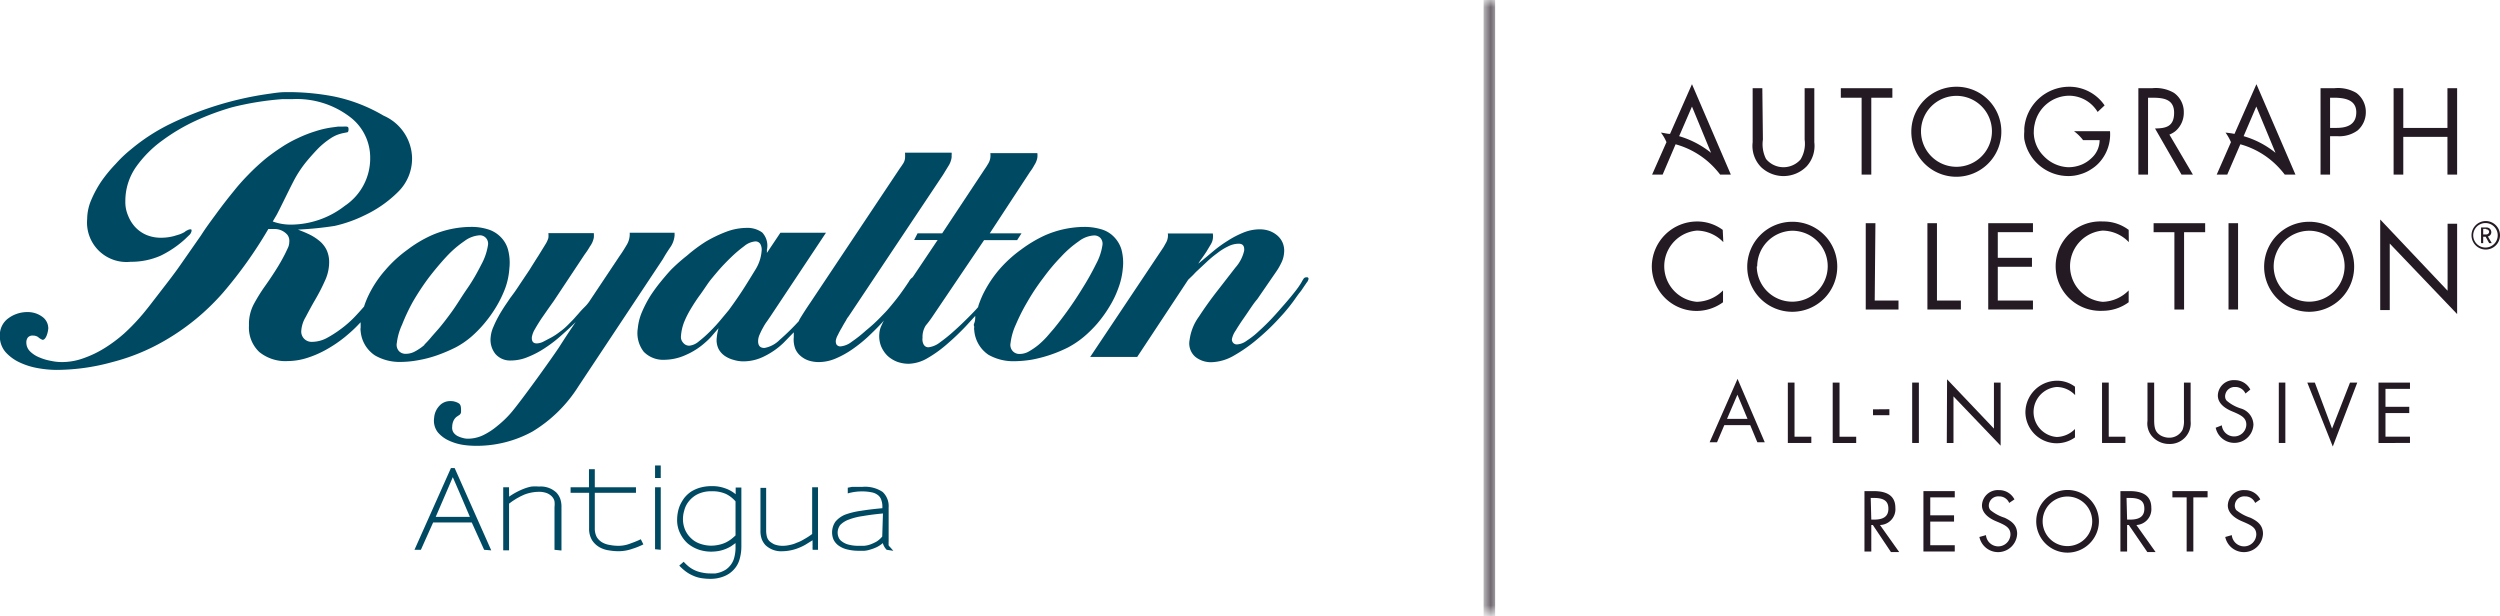 <svg xmlns="http://www.w3.org/2000/svg" xmlns:xlink="http://www.w3.org/1999/xlink" viewBox="0 0 175.52 43.27">
  <defs>
    <style>
      .cls-1 {
        fill: url(#linear-gradient);
      }

      .cls-2 {
        mask: url(#mask);
      }

      .cls-3 {
        fill: #241a24;
      }

      .cls-4 {
        fill: #004963;
      }

      .cls-5 {
        filter: url(#luminosity-invert);
      }
    </style>
    <linearGradient id="linear-gradient" x1="58.14" y1="68.27" x2="101.41" y2="68.27" gradientTransform="translate(44.3 102.56) rotate(-90)" gradientUnits="userSpaceOnUse">
      <stop offset="0.02" stop-color="#fff"/>
      <stop offset="0.07" stop-color="#cbcbcb"/>
      <stop offset="0.13" stop-color="#969696"/>
      <stop offset="0.2" stop-color="#686868"/>
      <stop offset="0.26" stop-color="#434343"/>
      <stop offset="0.32" stop-color="#252525"/>
      <stop offset="0.38" stop-color="#111"/>
      <stop offset="0.44" stop-color="#040404"/>
      <stop offset="0.5"/>
      <stop offset="0.56" stop-color="#040404"/>
      <stop offset="0.62" stop-color="#111"/>
      <stop offset="0.68" stop-color="#252525"/>
      <stop offset="0.74" stop-color="#434343"/>
      <stop offset="0.8" stop-color="#686868"/>
      <stop offset="0.87" stop-color="#969696"/>
      <stop offset="0.93" stop-color="#cbcbcb"/>
      <stop offset="0.98" stop-color="#fff"/>
    </linearGradient>
    <filter id="luminosity-invert" filterUnits="userSpaceOnUse" color-interpolation-filters="sRGB">
      <feColorMatrix values="-1 0 0 0 1 0 -1 0 0 1 0 0 -1 0 1 0 0 0 1 0"/>
    </filter>
    <mask id="mask" x="104.16" y="0" width="0.81" height="43.27" maskUnits="userSpaceOnUse">
      <g class="cls-5">
        <g transform="translate(-8.01 -1.14)">
          <rect class="cls-1" x="112.17" y="1.14" width="0.81" height="43.27"/>
        </g>
      </g>
    </mask>
  </defs>
  <g id="Layer_3" data-name="Layer 3">
    <g class="cls-2">
      <rect class="cls-3" x="104.16" width="0.81" height="43.27"/>
    </g>
    <g>
      <path class="cls-3" d="M182.53,18.66a1,1,0,0,1-1-1,1,1,0,1,1,2,0A1,1,0,0,1,182.53,18.66Zm0-1.86a.86.86,0,1,0,.84.86A.86.86,0,0,0,182.53,16.8Zm.24,1.41-.25-.45h-.17v.45h-.15v-1.1h.38a.33.33,0,0,1,.34.33.3.3,0,0,1-.24.3l.27.47Zm-.21-1h-.21v.39h.21a.2.2,0,0,0,.21-.19A.2.2,0,0,0,182.56,17.24Z" transform="translate(-8.01 -1.14)"/>
      <g>
        <path class="cls-3" d="M129,18.14a2.61,2.61,0,0,0-1.86-.81,2.51,2.51,0,0,0,0,5,2.68,2.68,0,0,0,1.84-.8v.83a3.14,3.14,0,0,1-5-2.51,3.18,3.18,0,0,1,3.17-3.16,3,3,0,0,1,1.81.59Z" transform="translate(-8.01 -1.14)"/>
        <path class="cls-3" d="M137,19.85a3.16,3.16,0,1,1-3.16-3.14A3.14,3.14,0,0,1,137,19.85Zm-5.65,0a2.49,2.49,0,1,0,2.49-2.51A2.51,2.51,0,0,0,131.38,19.84Z" transform="translate(-8.01 -1.14)"/>
        <path class="cls-3" d="M157.47,18.14a2.59,2.59,0,0,0-1.84-.81,2.51,2.51,0,0,0,0,5,2.65,2.65,0,0,0,1.83-.8v.83a3.09,3.09,0,0,1-1.81.6,3.14,3.14,0,1,1,0-6.27,2.93,2.93,0,0,1,1.81.59Z" transform="translate(-8.01 -1.14)"/>
        <path class="cls-3" d="M139.63,22.24h1.67v.63H139V16.81h.68Z" transform="translate(-8.01 -1.14)"/>
        <path class="cls-3" d="M144,22.24h1.68v.63h-2.35V16.81H144Z" transform="translate(-8.01 -1.14)"/>
        <path class="cls-3" d="M147.6,16.81h3.14v.63h-2.47v1.8h2.4v.63h-2.4v2.37h2.47v.63H147.6Z" transform="translate(-8.01 -1.14)"/>
        <path class="cls-3" d="M161.35,22.87h-.68V17.44h-1.46v-.63h3.62v.63h-1.48Z" transform="translate(-8.01 -1.14)"/>
        <path class="cls-3" d="M165.14,22.87h-.67V16.81h.67Z" transform="translate(-8.01 -1.14)"/>
        <path class="cls-3" d="M173.29,19.85a3.16,3.16,0,1,1-3.16-3.14A3.14,3.14,0,0,1,173.29,19.85Zm-5.65,0a2.49,2.49,0,1,0,2.49-2.51A2.51,2.51,0,0,0,167.64,19.84Z" transform="translate(-8.01 -1.14)"/>
        <path class="cls-3" d="M175.12,16.55l4.73,5v-4.7h.67v6.34l-4.73-4.95v4.67h-.67Z" transform="translate(-8.01 -1.14)"/>
        <g>
          <path class="cls-3" d="M131.78,10.94A2.29,2.29,0,0,0,132,12.3a1.58,1.58,0,0,0,1.23.58,1.6,1.6,0,0,0,1.19-.54,2.12,2.12,0,0,0,.29-1.4V7.33h.68v3.8a2.14,2.14,0,0,1-.53,1.68,2.28,2.28,0,0,1-3.2.07,2.13,2.13,0,0,1-.6-1.75V7.33h.68Z" transform="translate(-8.01 -1.14)"/>
          <path class="cls-3" d="M139.39,13.4h-.68V8h-1.46V7.33h3.62V8h-1.48Z" transform="translate(-8.01 -1.14)"/>
          <path class="cls-3" d="M148.52,10.38a3.16,3.16,0,1,1-3.16-3.15A3.14,3.14,0,0,1,148.52,10.38Zm-5.64,0a2.49,2.49,0,1,0,2.48-2.51A2.49,2.49,0,0,0,142.88,10.37Z" transform="translate(-8.01 -1.14)"/>
          <path class="cls-3" d="M171.6,13.4h-.67V7.33h1a2.55,2.55,0,0,1,1.51.33A1.66,1.66,0,0,1,174.11,9a1.69,1.69,0,0,1-.58,1.3,2.17,2.17,0,0,1-1.44.4h-.49Zm0-3.28h.45c.75,0,1.39-.23,1.39-1.1S172.64,8,171.85,8h-.25Z" transform="translate(-8.01 -1.14)"/>
          <path class="cls-3" d="M179.84,10.12V7.33h.68V13.4h-.68V10.75h-3.1V13.4h-.68V7.33h.68v2.79Z" transform="translate(-8.01 -1.14)"/>
          <path class="cls-3" d="M161.17,13.4h.8l-1.65-2.81a1.72,1.72,0,0,0,.43-.25,1.69,1.69,0,0,0,.58-1.3,1.64,1.64,0,0,0-.69-1.38,2.52,2.52,0,0,0-1.5-.33h-1V13.4h.68V8h.25c.79,0,1.58.07,1.58,1.06s-.61,1.09-1.34,1.1Z" transform="translate(-8.01 -1.14)"/>
          <path class="cls-3" d="M156.15,10.35h-2.53a3.18,3.18,0,0,1,.64.63h1.16a1.71,1.71,0,0,1-.58,1.27,2.26,2.26,0,0,1-.62.42,2.44,2.44,0,0,1-1,.21,2.51,2.51,0,0,1-1.72-.78,2.37,2.37,0,0,1-.7-1.56.76.76,0,0,1,0-.15,2.33,2.33,0,0,1,.06-.53,2.49,2.49,0,0,1,2.42-2,2.35,2.35,0,0,1,2,1.14l.49-.46a3,3,0,0,0-2.48-1.31,3.17,3.17,0,0,0-3.16,2.93v.23a2.92,2.92,0,0,0,0,.51,3.14,3.14,0,0,0,3.08,2.6,2.77,2.77,0,0,0,.9-.14,2.64,2.64,0,0,0,.72-.34,2.6,2.6,0,0,0,.62-.53A2.93,2.93,0,0,0,156.15,10.35Z" transform="translate(-8.01 -1.14)"/>
          <path class="cls-3" d="M124,13.4h.74l.91-2.13a5.85,5.85,0,0,1,2.59,1.51,6.48,6.48,0,0,1,.54.62h.75L126.8,7.05l-1.54,3.49c-.21,0-.42-.07-.64-.09a3,3,0,0,1,.39.67Zm1.9-2.7.9-2.08,1.34,3.25A6.49,6.49,0,0,0,125.9,10.7Z" transform="translate(-8.01 -1.14)"/>
          <path class="cls-3" d="M166.43,7.05l-1.54,3.49q-.31-.06-.63-.09a3.4,3.4,0,0,1,.38.67h0l-1,2.28h.74l.92-2.13a5.81,5.81,0,0,1,2.58,1.51,6.48,6.48,0,0,1,.54.62h.75Zm-.9,3.65.89-2.08,1.35,3.25A6.32,6.32,0,0,0,165.53,10.7Z" transform="translate(-8.01 -1.14)"/>
        </g>
      </g>
      <g>
        <path class="cls-3" d="M130,27.74l1.91,4.45h-.52l-.5-1.2h-1.82l-.51,1.2h-.52Zm-.74,2.81h1.44l-.71-1.7Z" transform="translate(-8.01 -1.14)"/>
        <path class="cls-3" d="M134,28v3.8h1.18v.44h-1.65V28Z" transform="translate(-8.01 -1.14)"/>
        <path class="cls-3" d="M137.16,28v3.8h1.17v.44h-1.65V28Z" transform="translate(-8.01 -1.14)"/>
        <path class="cls-3" d="M140.66,29.87v.42l-1.15,0v-.41Z" transform="translate(-8.01 -1.14)"/>
        <path class="cls-3" d="M142.73,28v4.24h-.47V28Z" transform="translate(-8.01 -1.14)"/>
        <path class="cls-3" d="M144.71,27.77,148,31.23V28h.47v4.43l-3.31-3.46v3.27h-.47Z" transform="translate(-8.01 -1.14)"/>
        <path class="cls-3" d="M153.7,28.88a1.79,1.79,0,0,0-1.29-.57,1.76,1.76,0,0,0,0,3.51,1.85,1.85,0,0,0,1.28-.56v.59a2.2,2.2,0,0,1-3.48-1.76,2.23,2.23,0,0,1,2.21-2.22,2.06,2.06,0,0,1,1.27.42Z" transform="translate(-8.01 -1.14)"/>
        <path class="cls-3" d="M156.06,28v3.8h1.17v.44h-1.64V28Z" transform="translate(-8.01 -1.14)"/>
        <path class="cls-3" d="M159.25,28v2.61c0,.61.09.87.45,1.1a1.25,1.25,0,0,0,.6.16,1.05,1.05,0,0,0,.94-.55,1.68,1.68,0,0,0,.1-.72V28h.47v2.7a1.46,1.46,0,0,1-1.51,1.61,1.58,1.58,0,0,1-1.06-.4,1.37,1.37,0,0,1-.46-1.22V28Z" transform="translate(-8.01 -1.14)"/>
        <path class="cls-3" d="M165.66,28.77a.77.77,0,0,0-.72-.46.67.67,0,0,0-.71.66.45.45,0,0,0,.11.3,2.78,2.78,0,0,0,1,.55,1.22,1.22,0,0,1,.88,1.13,1.34,1.34,0,0,1-2.65.22L164,31a.86.86,0,0,0,.85.78.85.85,0,0,0,.87-.82c0-.49-.35-.67-1-.94s-1-.65-1-1.11a1.11,1.11,0,0,1,1.18-1.08,1.21,1.21,0,0,1,1.1.66Z" transform="translate(-8.01 -1.14)"/>
        <path class="cls-3" d="M168.46,28v4.24H168V28Z" transform="translate(-8.01 -1.14)"/>
        <path class="cls-3" d="M170.53,28l1.21,3.23L173,28h.51l-1.72,4.49L170,28Z" transform="translate(-8.01 -1.14)"/>
        <path class="cls-3" d="M177.21,28v.44h-1.72v1.26h1.67v.44h-1.67v1.66h1.72v.44H175V28Z" transform="translate(-8.01 -1.14)"/>
        <path class="cls-3" d="M139.56,35.62c1,0,1.52.38,1.52,1.17A1.11,1.11,0,0,1,140,38l1.35,1.9h-.58L139.5,38h-.11v1.86h-.48V35.62Zm-.17,2h.2c.62,0,1-.2,1-.76,0-.4-.15-.76-1-.76h-.24Z" transform="translate(-8.01 -1.14)"/>
        <path class="cls-3" d="M145.25,35.62v.44h-1.72v1.26h1.67v.44h-1.67v1.66h1.72v.44h-2.2V35.62Z" transform="translate(-8.01 -1.14)"/>
        <path class="cls-3" d="M149.07,36.45a.75.75,0,0,0-.72-.46.66.66,0,0,0-.71.65.49.49,0,0,0,.11.31,2.94,2.94,0,0,0,1,.54c.46.22.88.5.88,1.13a1.34,1.34,0,0,1-2.65.22l.46-.13a.87.87,0,0,0,.85.79.86.86,0,0,0,.87-.83c0-.49-.35-.66-1-.93s-1-.66-1-1.11a1.11,1.11,0,0,1,1.18-1.08,1.2,1.2,0,0,1,1.1.65Z" transform="translate(-8.01 -1.14)"/>
        <path class="cls-3" d="M153.16,39.94a2.2,2.2,0,1,1,2.21-2.19A2.21,2.21,0,0,1,153.16,39.94Zm1.74-2.2a1.74,1.74,0,1,0-3.48,0,1.74,1.74,0,1,0,3.48,0Z" transform="translate(-8.01 -1.14)"/>
        <path class="cls-3" d="M157.53,35.62c1,0,1.52.38,1.52,1.17A1.11,1.11,0,0,1,158,38l1.35,1.9h-.58L157.47,38h-.12v1.86h-.47V35.62Zm-.18,2h.21c.62,0,1-.2,1-.76,0-.4-.14-.76-1-.76h-.25Z" transform="translate(-8.01 -1.14)"/>
        <path class="cls-3" d="M163,35.62v.44h-1v3.8h-.47v-3.8h-1v-.44Z" transform="translate(-8.01 -1.14)"/>
        <path class="cls-3" d="M166.34,36.45a.75.75,0,0,0-.72-.46.66.66,0,0,0-.71.65.53.53,0,0,0,.1.31,3.11,3.11,0,0,0,1,.54c.46.22.88.5.88,1.13a1.34,1.34,0,0,1-2.65.22l.46-.13a.87.87,0,0,0,.85.79.86.86,0,0,0,.87-.83c0-.49-.36-.66-1-.93s-1-.66-1-1.11a1.11,1.11,0,0,1,1.18-1.08,1.2,1.2,0,0,1,1.1.65Z" transform="translate(-8.01 -1.14)"/>
      </g>
    </g>
  </g>
  <g id="Layer_2" data-name="Layer 2">
    <path class="cls-4" d="M40,25.53a5.91,5.91,0,0,0,1.1-.75,8.24,8.24,0,0,0,.92-.94,9,9,0,0,0,.84-1.18,7.89,7.89,0,0,0,.63-1.31A5,5,0,0,0,43.77,20a3.59,3.59,0,0,0-.1-1.36,2,2,0,0,0-.55-.9,2.08,2.08,0,0,0-.89-.51,3.81,3.81,0,0,0-1.15-.16,7,7,0,0,0-2.79.6,8.69,8.69,0,0,0-1.67,1,8.89,8.89,0,0,0-1.54,1.41,7.91,7.91,0,0,0-1.19,1.78,6.07,6.07,0,0,0-.32.8s0,0,0,0c-.18.21-.41.47-.69.76a7.37,7.37,0,0,1-.94.82,8,8,0,0,1-1,.64,2.24,2.24,0,0,1-1,.26.74.74,0,0,1-.57-.21.72.72,0,0,1-.21-.53,2.15,2.15,0,0,1,.31-1c.2-.38.42-.79.67-1.22a13.31,13.31,0,0,0,.67-1.3,3.12,3.12,0,0,0,.31-1.34,2,2,0,0,0-.2-.89,1.93,1.93,0,0,0-.55-.65,3.59,3.59,0,0,0-.79-.47c-.21-.1-.43-.18-.65-.27A24,24,0,0,0,31.51,17a9.52,9.52,0,0,0,2.09-.74,8.38,8.38,0,0,0,2.34-1.63,3.27,3.27,0,0,0,1-2.43,3.32,3.32,0,0,0-2-2.94,11.34,11.34,0,0,0-3.55-1.36,17.17,17.17,0,0,0-2.78-.29H28c-.4,0-.84.08-1.28.14A23.26,23.26,0,0,0,20,9.82a13.58,13.58,0,0,0-2.81,1.82,8.8,8.8,0,0,0-1.05,1,10.2,10.2,0,0,0-1,1.21,7.76,7.76,0,0,0-.72,1.32,3.45,3.45,0,0,0-.29,1.35,2.77,2.77,0,0,0,3.05,3,5.13,5.13,0,0,0,2.11-.43A7.2,7.2,0,0,0,21,17.93l.27-.26a.53.53,0,0,0,.19-.32c0-.08,0-.11-.09-.11a.46.46,0,0,0-.21.07.62.62,0,0,0-.19.12,2.09,2.09,0,0,1-.37.17l-.4.12a3.46,3.46,0,0,1-.92.11,2.59,2.59,0,0,1-1-.2,2.34,2.34,0,0,1-.78-.55,2.57,2.57,0,0,1-.5-.81,2.38,2.38,0,0,1-.19-1,4.18,4.18,0,0,1,.73-2.38A8,8,0,0,1,19.41,11a13.48,13.48,0,0,1,2.42-1.42,18.08,18.08,0,0,1,2.48-.91,20.6,20.6,0,0,1,3.53-.57h0l.7,0a6.15,6.15,0,0,1,4,1.22A3.57,3.57,0,0,1,34,12.2a4,4,0,0,1-1.78,3.39,6.21,6.21,0,0,1-3.74,1.32,3.68,3.68,0,0,1-1.32-.22l.27-.46c.21-.38.92-1.86,1.18-2.35a8,8,0,0,1,1-1.5c.23-.27.47-.54.73-.81a5.5,5.5,0,0,1,.84-.69,2.6,2.6,0,0,1,.45-.25,2.71,2.71,0,0,1,.5-.15l.25-.05c.06,0,.1-.08.1-.19s0-.19-.12-.21a1,1,0,0,0-.26,0l-.37,0-.37.05a6.71,6.71,0,0,0-1.22.28,9.08,9.08,0,0,0-1.22.48,8.5,8.5,0,0,0-1.15.64c-.37.24-.7.48-1,.71a15,15,0,0,0-1.35,1.24,14.12,14.12,0,0,0-1,1.13q-.64.78-1.23,1.59c-.39.53-.74,1-1.05,1.49l-1.45,2.08c-.47.68-1,1.35-1.5,2l-.68.88c-.22.28-.45.57-.7.85a13.8,13.8,0,0,1-1.08,1.1,10.12,10.12,0,0,1-1.33,1,7.42,7.42,0,0,1-1.5.73,4.42,4.42,0,0,1-1.55.28,3.53,3.53,0,0,1-.74-.08,3.7,3.7,0,0,1-.82-.24,2,2,0,0,1-.66-.42.87.87,0,0,1-.27-.64.54.54,0,0,1,.11-.35.43.43,0,0,1,.35-.13.65.65,0,0,1,.36.1A1,1,0,0,0,11,25c.13,0,.23-.15.3-.34a1.83,1.83,0,0,0,.1-.46,1,1,0,0,0-.45-.84,1.71,1.71,0,0,0-1-.31,2.24,2.24,0,0,0-1.36.44A1.45,1.45,0,0,0,8,24.71a1.68,1.68,0,0,0,.4,1.15,3.05,3.05,0,0,0,1,.73,5,5,0,0,0,1.29.4,7.55,7.55,0,0,0,1.29.12,14.81,14.81,0,0,0,3.92-.55,14.45,14.45,0,0,0,3.63-1.48,16.15,16.15,0,0,0,4.18-3.44,30.52,30.52,0,0,0,3.08-4.32l.06-.1h.32l.17,0h0a1.18,1.18,0,0,1,.85.41.7.7,0,0,1,.13.49,1,1,0,0,1-.1.43l-.19.4a13.2,13.2,0,0,1-.67,1.17c-.24.38-.49.75-.76,1.13a11.88,11.88,0,0,0-.79,1.28A3,3,0,0,0,25.49,24a2.36,2.36,0,0,0,.72,1.85,2.91,2.91,0,0,0,2,.64,4.55,4.55,0,0,0,1.39-.23,7.13,7.13,0,0,0,1.36-.6,9,9,0,0,0,1.24-.84c.38-.31.72-.62,1-.92l.13-.14a.5.5,0,0,0,0,.12c0,.09,0,.17,0,.26a.69.69,0,0,0,0,.24,2.27,2.27,0,0,0,1,1.71,3.44,3.44,0,0,0,1.82.46,6.88,6.88,0,0,0,1.22-.12,8.27,8.27,0,0,0,1.34-.35A11.41,11.41,0,0,0,40,25.53Zm-2.18-.18a3.79,3.79,0,0,1-.65.45,1.34,1.34,0,0,1-.66.18.63.63,0,0,1-.49-.19.66.66,0,0,1-.15-.57,4.3,4.3,0,0,1,.37-1.29A13.48,13.48,0,0,1,37,22.32a17.74,17.74,0,0,1,1.1-1.67q.63-.82,1.26-1.5a7.38,7.38,0,0,1,1.25-1.08,2,2,0,0,1,1.07-.41.57.57,0,0,1,.44.18.59.59,0,0,1,.15.51,4.12,4.12,0,0,1-.45,1.33c-.28.55-.59,1.12-1,1.71s-.73,1.14-1.1,1.65-.67.89-.89,1.15l-.51.58A6.43,6.43,0,0,1,37.79,25.35Z" transform="translate(-8.01 -1.14)"/>
    <path class="cls-4" d="M55.05,18.53a1.72,1.72,0,0,0,.32-.84.34.34,0,0,0,0-.1v-.11H52.22a1.45,1.45,0,0,1-.22.87c-.16.27-.32.53-.48.75l-2.06,3.09a2.66,2.66,0,0,1-.42.52,6.39,6.39,0,0,0-.44.48c-.14.15-.27.31-.41.45s-.29.3-.43.43a4.05,4.05,0,0,1-.45.37,4.35,4.35,0,0,1-.57.38l-.57.3a1.08,1.08,0,0,1-.48.13c-.25,0-.36-.15-.34-.44a1.61,1.61,0,0,1,.22-.57c.13-.23.28-.47.45-.73l.5-.72.37-.52L49.06,19a5.33,5.33,0,0,0,.37-.56,1.53,1.53,0,0,0,.27-.61,1.66,1.66,0,0,0,0-.32H46.51a1.42,1.42,0,0,1,0,.34,1.84,1.84,0,0,1-.21.45l-.48.78q-.29.45-.63,1l-.63.94c-.19.29-.35.53-.49.72l-.23.31-.4.59c-.14.22-.29.45-.43.71a7.15,7.15,0,0,0-.36.74,2.21,2.21,0,0,0-.19.71A1.59,1.59,0,0,0,42.8,26a1.36,1.36,0,0,0,1.07.45,3.09,3.09,0,0,0,1.21-.25,6.41,6.41,0,0,0,1.21-.64,9.39,9.39,0,0,0,1.14-.88c.36-.32.7-.63,1-.93-.4.58-.78,1.16-1.15,1.74s-2.75,3.91-3.45,4.7a7.36,7.36,0,0,1-.91.86,4.81,4.81,0,0,1-1,.65,2.52,2.52,0,0,1-1.06.24,1.18,1.18,0,0,1-.35-.05,1.74,1.74,0,0,1-.38-.14.8.8,0,0,1-.29-.26.62.62,0,0,1-.08-.41,1,1,0,0,1,.12-.46.84.84,0,0,1,.19-.22l.21-.14a.28.28,0,0,0,.1-.23c0-.29,0-.49-.19-.59a1.09,1.09,0,0,0-.57-.14,1,1,0,0,0-.76.33,1.36,1.36,0,0,0-.37.85,1.33,1.33,0,0,0,.25,1,2.2,2.2,0,0,0,.76.58,3.66,3.66,0,0,0,1,.31,6.08,6.08,0,0,0,.89.07,8.14,8.14,0,0,0,4-1,9.79,9.79,0,0,0,3.24-3.19l5.92-8.92C54.7,19.06,54.86,18.81,55.05,18.53Z" transform="translate(-8.01 -1.14)"/>
    <path class="cls-4" d="M85.06,23.84a8.89,8.89,0,0,0,.84-1.17,6.85,6.85,0,0,0,.63-1.31A5.18,5.18,0,0,0,86.84,20a3.61,3.61,0,0,0-.1-1.36,2.17,2.17,0,0,0-.55-.9,2,2,0,0,0-.89-.51,4.15,4.15,0,0,0-1.15-.16,7,7,0,0,0-2.79.6,9.25,9.25,0,0,0-1.67,1,8.89,8.89,0,0,0-1.54,1.41A8.38,8.38,0,0,0,77,21.85a7.61,7.61,0,0,0-.31.79l0,.05c-.15.18-.38.42-.69.73s-.64.63-1,.95a11.32,11.32,0,0,1-1,.81,1.61,1.61,0,0,1-.79.34.37.37,0,0,1-.35-.19.77.77,0,0,1-.08-.47A1.49,1.49,0,0,1,73,24a7.81,7.81,0,0,0,.52-.7L77.1,18h2.32l.31-.48H77.5l2.83-4.32a3.29,3.29,0,0,0,.3-.47,1.39,1.39,0,0,0,.21-.52,1.31,1.31,0,0,0,0-.32h-3.3a1.31,1.31,0,0,1,0,.32,1.07,1.07,0,0,1-.15.42c-.09.15-.17.28-.23.36l-3,4.53H72.43l-.24.47h1.65L72.09,20.6l-.11.09a.93.93,0,0,0-.16.22c-.21.32-.42.62-.64.92s-.46.59-.71.89-.37.41-.67.72-.63.61-1,.91a9.29,9.29,0,0,1-1,.79,1.49,1.49,0,0,1-.78.32.33.33,0,0,1-.28-.13A.51.51,0,0,1,66.7,25a1.21,1.21,0,0,1,.14-.35,5.36,5.36,0,0,1,.28-.52c.1-.19.2-.35.29-.5a1.34,1.34,0,0,1,.18-.28l6.63-9.94.36-.59a1.49,1.49,0,0,0,.24-.62.76.76,0,0,0,0-.15.6.6,0,0,0,0-.19H71.55a2.92,2.92,0,0,1,0,.4.87.87,0,0,1-.13.36c-.08.12-.15.23-.22.32l-6.3,9.45c-.24.35-.48.72-.73,1.13a1.3,1.3,0,0,0-.08.17A15.92,15.92,0,0,1,62.75,25a2,2,0,0,1-1.07.57c-.33,0-.47-.19-.44-.57a1.18,1.18,0,0,1,.12-.41,3.94,3.94,0,0,1,.23-.46,3.12,3.12,0,0,1,.27-.43l.24-.35L66,17.48H62.8l-.95,1.42a1.12,1.12,0,0,0,0-.21,1.35,1.35,0,0,0-.33-1.23,1.78,1.78,0,0,0-1.12-.32,4.13,4.13,0,0,0-1.37.26,9.32,9.32,0,0,0-1.43.68,10.58,10.58,0,0,0-1.35,1,12.9,12.9,0,0,0-1.13,1c-.23.25-.47.53-.73.85a11.33,11.33,0,0,0-.73,1,8.5,8.5,0,0,0-.58,1.12,3.77,3.77,0,0,0-.29,1.13,2.13,2.13,0,0,0,.42,1.66,1.89,1.89,0,0,0,1.44.56,3.7,3.7,0,0,0,1.51-.34,5,5,0,0,0,1.38-.89,4.17,4.17,0,0,0,.47-.47l.45-.52a3.68,3.68,0,0,0-.13.68,1.42,1.42,0,0,0,.12.76,1.39,1.39,0,0,0,.45.51,2,2,0,0,0,.63.28,2.25,2.25,0,0,0,.66.1,3.24,3.24,0,0,0,1.49-.36,5.26,5.26,0,0,0,1.35-.95l.71-.73,0,0c0,.11,0,.23,0,.34a1.81,1.81,0,0,0,.1.8,1.31,1.31,0,0,0,.39.53,1.64,1.64,0,0,0,.58.32,2.27,2.27,0,0,0,.67.1,3,3,0,0,0,1.2-.25,6.35,6.35,0,0,0,1.16-.64,9.89,9.89,0,0,0,1.09-.87c.35-.33.67-.64,1-1l.14-.16a3.78,3.78,0,0,0-.17.35,1.47,1.47,0,0,0-.15.54,1.93,1.93,0,0,0,.12.92,2.08,2.08,0,0,0,.45.67,2.16,2.16,0,0,0,.68.42,2.39,2.39,0,0,0,.79.14,2.75,2.75,0,0,0,1.33-.39,8.62,8.62,0,0,0,1.39-1,17.41,17.41,0,0,0,1.32-1.26l.65-.71c0,.17,0,.34-.07.51s0,.18,0,.27a.62.62,0,0,0,0,.23,2.29,2.29,0,0,0,1,1.72,3.53,3.53,0,0,0,1.82.45,8.11,8.11,0,0,0,1.23-.11A9.59,9.59,0,0,0,83,25.53a6.4,6.4,0,0,0,1.1-.74A8.38,8.38,0,0,0,85.06,23.84ZM60.43,21.07c-.39.63-.81,1.24-1.26,1.85l-.55.66c-.23.28-.48.55-.75.82a8.34,8.34,0,0,1-.8.71,1.2,1.2,0,0,1-.66.3.53.53,0,0,1-.43-.2.59.59,0,0,1-.16-.48,3.36,3.36,0,0,1,.23-1,6.77,6.77,0,0,1,.45-.89c.21-.35.43-.69.66-1s.46-.68.7-1q.2-.25.6-.72c.26-.3.56-.61.87-.91a8.91,8.91,0,0,1,.93-.79,1.4,1.4,0,0,1,.77-.33.39.39,0,0,1,.37.2.82.82,0,0,1,.08.48A2.87,2.87,0,0,1,61.09,20C60.87,20.36,60.65,20.72,60.43,21.07ZM84,21.39c-.36.59-.73,1.14-1.1,1.65s-.67.89-.89,1.16l-.5.58a6.55,6.55,0,0,1-.6.58,4.88,4.88,0,0,1-.64.44,1.29,1.29,0,0,1-.67.19.63.63,0,0,1-.49-.2.65.65,0,0,1-.15-.57,4.3,4.3,0,0,1,.37-1.29,13.39,13.39,0,0,1,.81-1.6,15.1,15.1,0,0,1,1.11-1.67,13.83,13.83,0,0,1,1.26-1.5,7.35,7.35,0,0,1,1.24-1.08,1.93,1.93,0,0,1,1.07-.41.6.6,0,0,1,.44.17.6.6,0,0,1,.15.51,4,4,0,0,1-.45,1.33A18.67,18.67,0,0,1,84,21.39Z" transform="translate(-8.01 -1.14)"/>
    <path class="cls-4" d="M99.81,20.61a.26.26,0,0,0-.1,0,.22.22,0,0,0-.19.12,1.79,1.79,0,0,0-.13.22,5.66,5.66,0,0,1-.45.65c-.21.27-.45.56-.73.88s-.57.66-.89,1-.63.64-.93.91a5.75,5.75,0,0,1-.85.67,1.27,1.27,0,0,1-.67.26.34.34,0,0,1-.36-.42,1.62,1.62,0,0,1,.26-.56c.16-.27.35-.56.56-.86s.4-.59.58-.85.31-.42.36-.47l1.3-1.89a4.33,4.33,0,0,0,.38-.64,1.86,1.86,0,0,0,.21-.72,1.43,1.43,0,0,0-.1-.73,1.35,1.35,0,0,0-.39-.52,1.78,1.78,0,0,0-.57-.32,2.08,2.08,0,0,0-.64-.1,3.07,3.07,0,0,0-1.13.22,6.65,6.65,0,0,0-1.12.58,8.85,8.85,0,0,0-1.07.78c-.35.29-.66.56-1,.83a3.68,3.68,0,0,1,.24-.36q.16-.22.33-.48l.3-.5a1.08,1.08,0,0,0,.15-.39,1.33,1.33,0,0,0,0-.39H90a.92.92,0,0,1,0,.28,1,1,0,0,1-.12.36l-.18.32L84.55,26.2h3.3l3.58-5.42.32-.31.23-.24.14-.13.61-.57a7.15,7.15,0,0,1,.72-.6,4.06,4.06,0,0,1,.78-.49,1.67,1.67,0,0,1,.75-.19c.28,0,.41.16.38.49a2.67,2.67,0,0,1-.61,1.18l-1.28,1.65c-.46.59-.89,1.19-1.28,1.79A3.57,3.57,0,0,0,91.53,25a1.25,1.25,0,0,0,.41,1.2,1.76,1.76,0,0,0,1.13.37,3.34,3.34,0,0,0,1.58-.47,10.73,10.73,0,0,0,1.66-1.17,15.54,15.54,0,0,0,1.55-1.49,12.43,12.43,0,0,0,1.19-1.48l.16-.22a2.88,2.88,0,0,0,.28-.38l.26-.38a.53.53,0,0,0,.12-.22A.11.11,0,0,0,99.81,20.61Z" transform="translate(-8.01 -1.14)"/>
    <path class="cls-4" d="M42,39.74l-.87-1.92H38.42l-.86,1.92h-.45L39.67,34h.26l2.57,5.78ZM40.39,36c-.1-.22-.19-.44-.29-.67l-.3-.69c-.1.23-.19.46-.29.68s-.18.43-.28.65l-.63,1.46H41Z" transform="translate(-8.01 -1.14)"/>
    <path class="cls-4" d="M46.94,39.74v-3a1.73,1.73,0,0,0,0-.41.73.73,0,0,0-.2-.35,1.05,1.05,0,0,0-.34-.22,1.59,1.59,0,0,0-.59-.09,2.91,2.91,0,0,0-1,.2l-.26.12-.29.16-.28.18-.23.17v3.28h-.41V35.35h.41a.84.84,0,0,0,0,.12c0,.07,0,.16,0,.27a2.18,2.18,0,0,1,0,.27,5.05,5.05,0,0,1,1-.54,3.08,3.08,0,0,1,.57-.17,3.29,3.29,0,0,1,.54,0,1.6,1.6,0,0,1,1.21.42,1.3,1.3,0,0,1,.27.43,1.7,1.7,0,0,1,.09.59v3.05Z" transform="translate(-8.01 -1.14)"/>
    <path class="cls-4" d="M52.41,39.67a2.93,2.93,0,0,1-1,.17,3.93,3.93,0,0,1-.65-.06,1.84,1.84,0,0,1-.66-.22,1.52,1.52,0,0,1-.52-.49,1.55,1.55,0,0,1-.21-.85V35.74H48.07v-.39h1.29V34.08h.41v1.27h2.89v.39H49.77v2.48a1.28,1.28,0,0,0,.14.63,1.12,1.12,0,0,0,.38.37,1.51,1.51,0,0,0,.53.18,3.05,3.05,0,0,0,.6.06,2.29,2.29,0,0,0,.87-.17A6.91,6.91,0,0,0,53,39l.18.36A5.13,5.13,0,0,1,52.41,39.67Z" transform="translate(-8.01 -1.14)"/>
    <path class="cls-4" d="M54,34.7v-.88h.4v.88Zm0,5V35.35h.4v4.39Z" transform="translate(-8.01 -1.14)"/>
    <path class="cls-4" d="M59.93,40.42a1.73,1.73,0,0,1-.41.72,1.84,1.84,0,0,1-.7.47,2.51,2.51,0,0,1-.92.17,4.4,4.4,0,0,1-.65-.05,2.21,2.21,0,0,1-.57-.17,2.47,2.47,0,0,1-.47-.26,3.29,3.29,0,0,1-.51-.45l.31-.27a3,3,0,0,0,.37.35,2.13,2.13,0,0,0,.93.41,2.65,2.65,0,0,0,.58.06l.35,0a2.37,2.37,0,0,0,.36-.09,2.11,2.11,0,0,0,.34-.16,1.37,1.37,0,0,0,.29-.25,1.44,1.44,0,0,0,.31-.54,2.76,2.76,0,0,0,.11-.84v-.25l-.31.22a2.69,2.69,0,0,1-.38.19,2.62,2.62,0,0,1-.47.14,3.27,3.27,0,0,1-.57.05,2.75,2.75,0,0,1-.85-.14,2.56,2.56,0,0,1-.76-.42,2.27,2.27,0,0,1-.54-.71,2.07,2.07,0,0,1-.22-1,2.91,2.91,0,0,1,.05-.49,2.4,2.4,0,0,1,.16-.52,2.88,2.88,0,0,1,.3-.5,2.28,2.28,0,0,1,.45-.42,2.5,2.5,0,0,1,.64-.29,3,3,0,0,1,.84-.11,2.61,2.61,0,0,1,.92.15,2.33,2.33,0,0,1,.75.42v-.47h.4v4.14A3.18,3.18,0,0,1,59.93,40.42Zm-.28-4.08a2.16,2.16,0,0,0-.67-.52,2.34,2.34,0,0,0-1-.19,2.2,2.2,0,0,0-1,.21,1.87,1.87,0,0,0-.62.51,1.68,1.68,0,0,0-.31.63,2.09,2.09,0,0,0-.09.56h0a1.94,1.94,0,0,0,.16.82,1.83,1.83,0,0,0,.43.59,1.67,1.67,0,0,0,.63.37,2.38,2.38,0,0,0,.76.13,2.56,2.56,0,0,0,.58-.07,2.08,2.08,0,0,0,.46-.16,2.6,2.6,0,0,0,.37-.23c.11-.09.21-.17.3-.26Z" transform="translate(-8.01 -1.14)"/>
    <path class="cls-4" d="M65.06,39.74v-.07a1.21,1.21,0,0,1,0-.18,1.7,1.7,0,0,1,0-.22,1.15,1.15,0,0,1,0-.2l-.5.31a3.54,3.54,0,0,1-.48.23,3.15,3.15,0,0,1-1.11.23,1.6,1.6,0,0,1-1.21-.42,1.3,1.3,0,0,1-.27-.43,1.72,1.72,0,0,1-.09-.6v-3h.4v3a1.86,1.86,0,0,0,.05.42.7.7,0,0,0,.2.34,1.57,1.57,0,0,0,.33.21,1.63,1.63,0,0,0,.6.1,2.1,2.1,0,0,0,.48-.06,2.07,2.07,0,0,0,.5-.16,2.49,2.49,0,0,0,.5-.24,4.59,4.59,0,0,0,.57-.37V35.35h.41v4.39Z" transform="translate(-8.01 -1.14)"/>
    <path class="cls-4" d="M70.26,39.74a1.1,1.1,0,0,1-.27-.47,1.92,1.92,0,0,1-.42.28,2.75,2.75,0,0,1-.45.17,1.74,1.74,0,0,1-.43.09l-.35,0a3.38,3.38,0,0,1-.91-.11,1.71,1.71,0,0,1-.59-.29,1.12,1.12,0,0,1-.32-.41,1.33,1.33,0,0,1,.14-1.23,1.76,1.76,0,0,1,.69-.5A5.42,5.42,0,0,1,68.47,37c.43-.07.93-.13,1.49-.18v-.08a1.35,1.35,0,0,0-.07-.48.7.7,0,0,0-.23-.35,1,1,0,0,0-.43-.2,3.36,3.36,0,0,0-.7-.07,3.66,3.66,0,0,0-1,.14l0-.4.31-.06.33,0,.41,0a2.2,2.2,0,0,1,1.4.36,1.36,1.36,0,0,1,.42,1.08v2.18c0,.09,0,.17,0,.23a.59.59,0,0,0,0,.14.43.43,0,0,0,0,.12.77.77,0,0,0,.1.12l.23.26ZM70,37.19c-.54.05-1,.11-1.4.18a4.47,4.47,0,0,0-1,.25A1.57,1.57,0,0,0,67,38a.89.89,0,0,0-.18.56.83.83,0,0,0,.06.29.61.61,0,0,0,.22.29,1.31,1.31,0,0,0,.46.23,2.78,2.78,0,0,0,.78.09l.33,0a1.74,1.74,0,0,0,.43-.09,3.36,3.36,0,0,0,.44-.2,1.71,1.71,0,0,0,.41-.36Z" transform="translate(-8.01 -1.14)"/>
  </g>
</svg>
